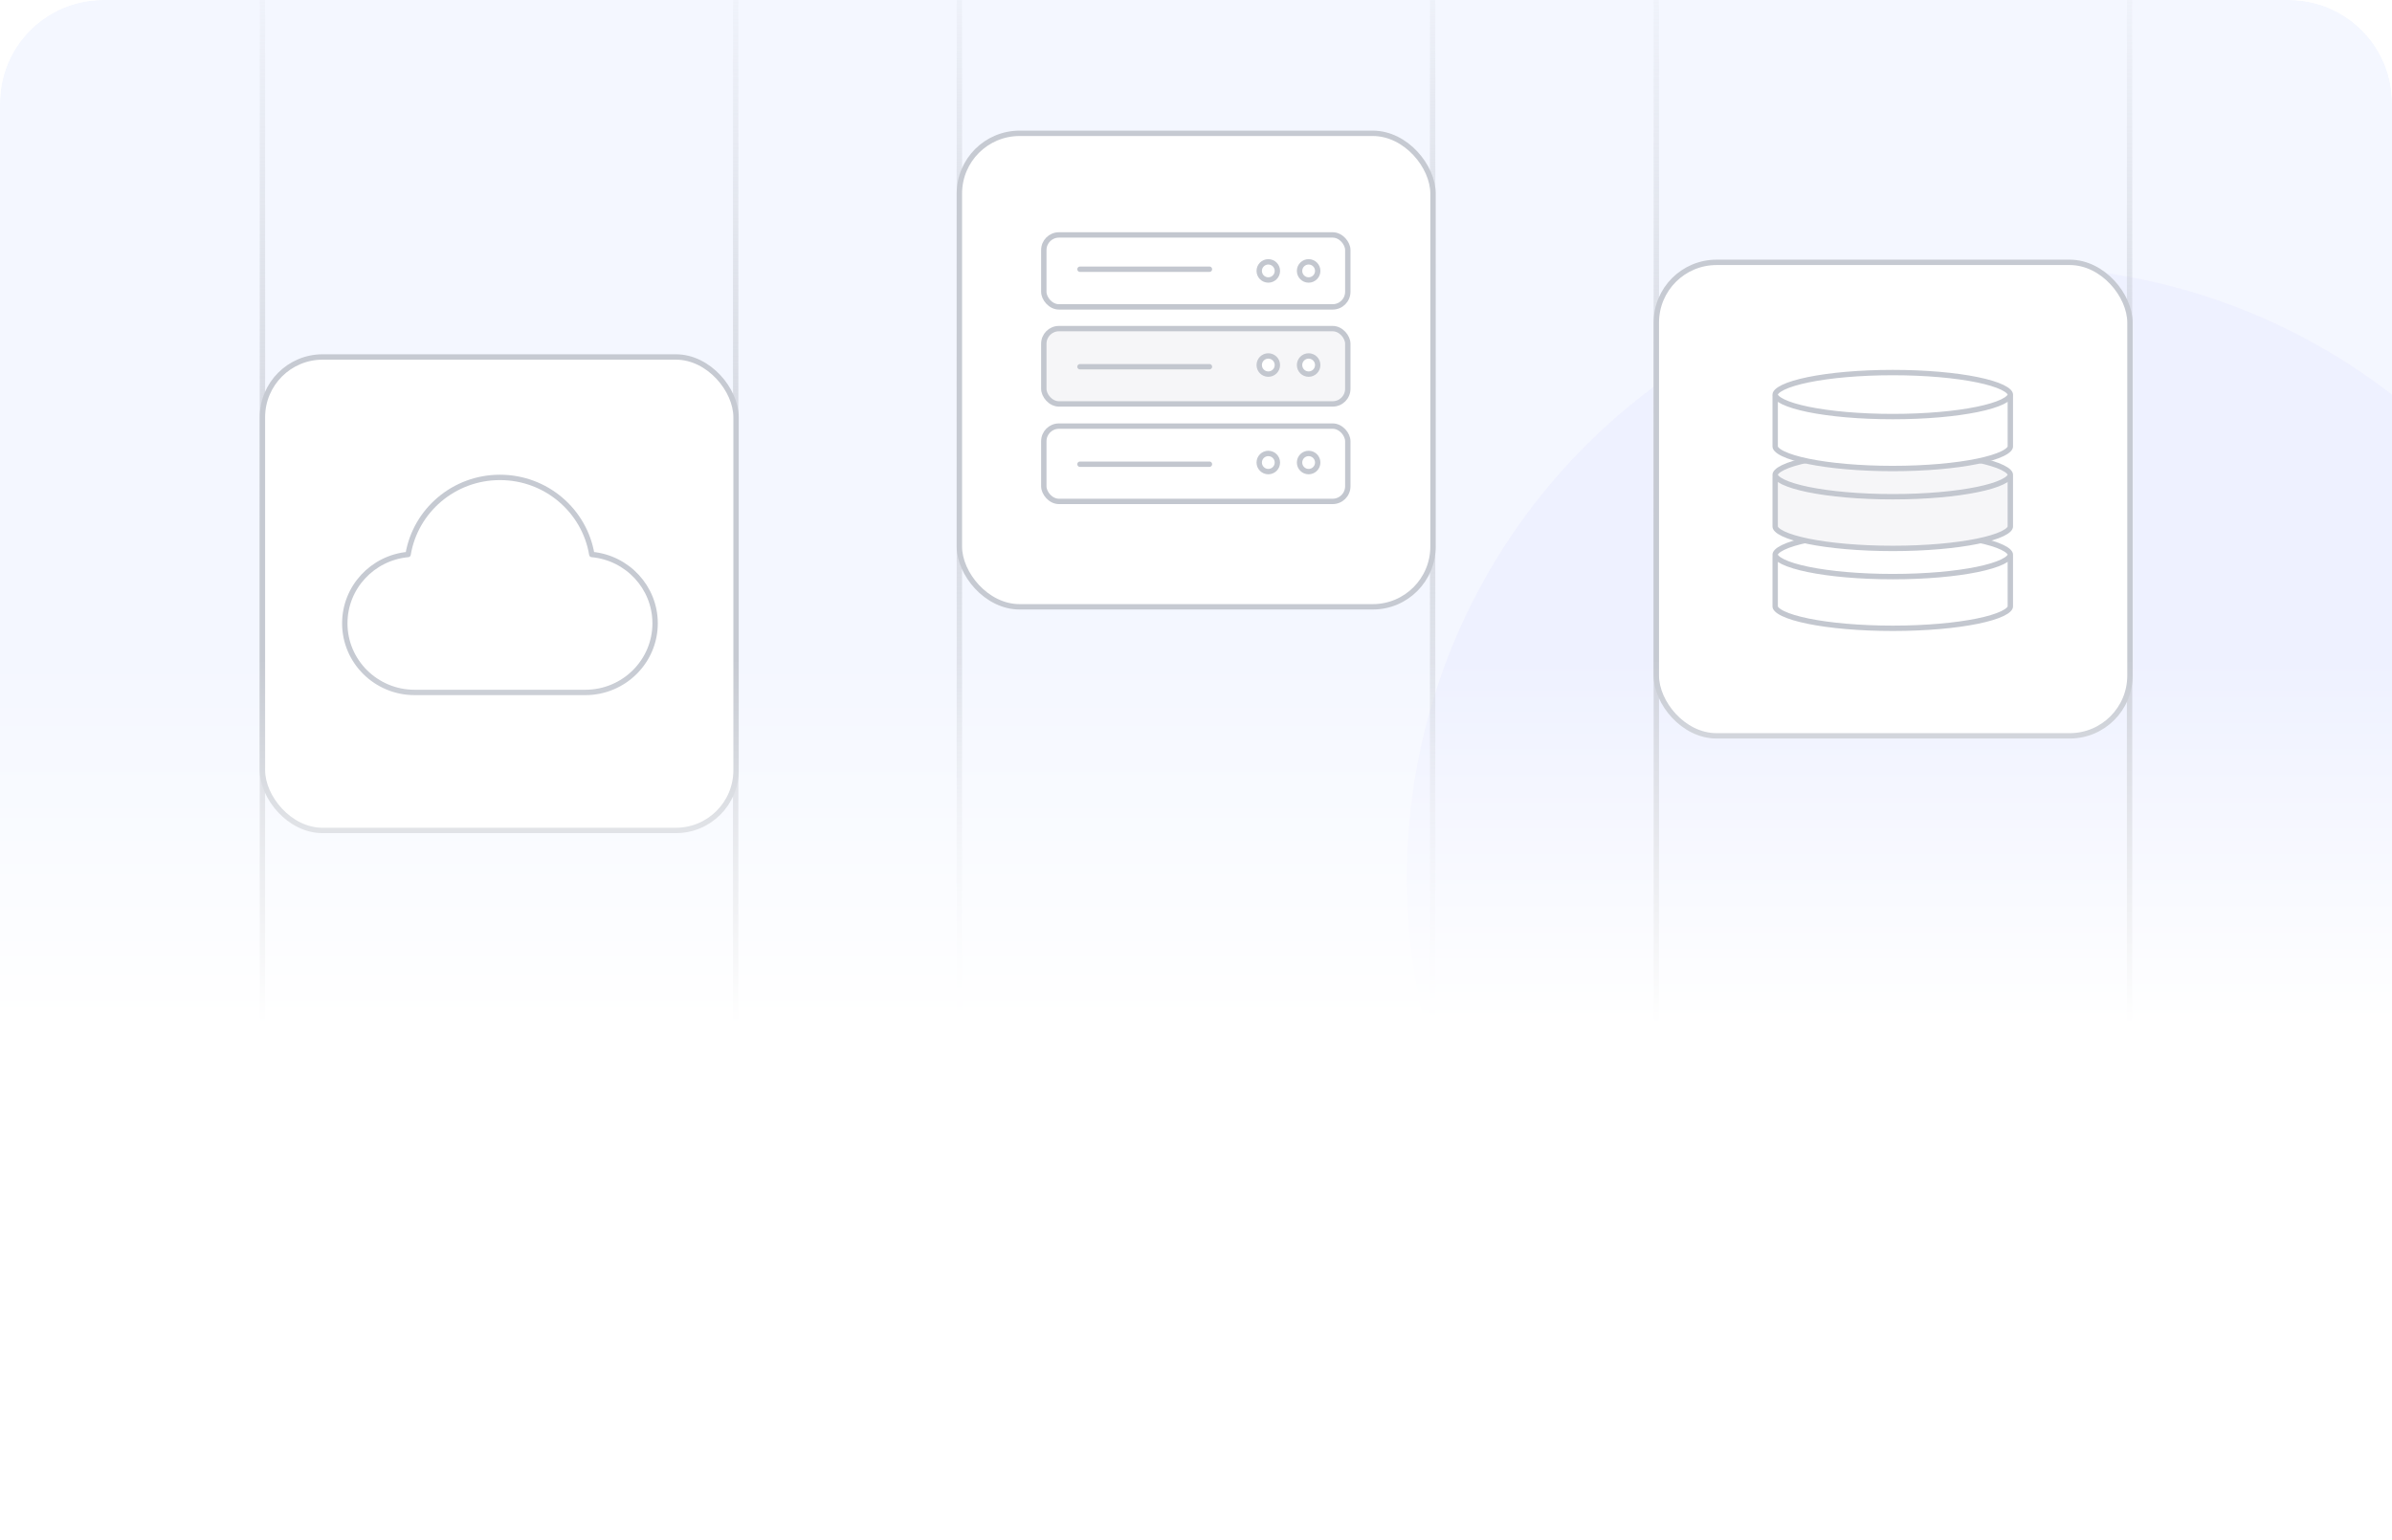 <svg width="556" height="358" viewBox="0 0 556 358" fill="none" xmlns="http://www.w3.org/2000/svg">
<g clip-path="url(#clip0_533_12881)">
<path d="M0 24C0 10.745 10.745 0 24 0H532C545.255 0 556 10.745 556 24V334C556 347.255 545.255 358 532 358H24C10.745 358 0 347.255 0 334V24Z" fill="white"/>
<g opacity="0.2" filter="url(#filter0_f_533_12881)">
<ellipse cx="327" cy="129" rx="457" ry="205" fill="#C7D7FE"/>
</g>
<g opacity="0.2" filter="url(#filter1_f_533_12881)">
<circle cx="469" cy="204" r="142" fill="#D9D6FE"/>
</g>
<path d="M61 -18L61 331" stroke="url(#paint0_linear_533_12881)" stroke-opacity="0.7" stroke-width="1.25" stroke-linecap="round"/>
<path d="M223 -18L223 251" stroke="url(#paint1_linear_533_12881)" stroke-opacity="0.7" stroke-width="1.25" stroke-linecap="round"/>
<path d="M333 -18L333 251" stroke="url(#paint2_linear_533_12881)" stroke-opacity="0.7" stroke-width="1.25" stroke-linecap="round"/>
<path d="M171 -18L171 331" stroke="url(#paint3_linear_533_12881)" stroke-opacity="0.7" stroke-width="1.25" stroke-linecap="round"/>
<path d="M385 -18L385 331" stroke="url(#paint4_linear_533_12881)" stroke-opacity="0.7" stroke-width="1.25" stroke-linecap="round"/>
<path d="M495 -18L495 331" stroke="url(#paint5_linear_533_12881)" stroke-opacity="0.7" stroke-width="1.25" stroke-linecap="round"/>
<rect x="61" y="83" width="110.09" height="110.09" rx="14" fill="white" stroke="#C6CAD2" stroke-width="1.25" stroke-linejoin="round"/>
<path d="M96.374 161C87.411 161 80.144 153.805 80.144 144.929C80.144 136.559 86.606 129.683 94.858 128.926C96.546 118.758 105.463 111 116.209 111C126.956 111 135.873 118.758 137.561 128.926C145.813 129.683 152.274 136.559 152.274 144.929C152.274 153.805 145.008 161 136.045 161C120.213 161 110.235 161 96.374 161Z" fill="white" stroke="#C6CAD2" stroke-width="1.25" stroke-linejoin="round"/>
<rect x="385" y="61" width="110.09" height="110.09" rx="14" fill="white" stroke="#C6CAD2" stroke-width="1.25" stroke-linejoin="round"/>
<path d="M412.953 129.178H466.956C467.137 129.178 467.284 129.325 467.284 129.506V141.01C467.284 141.18 467.202 141.415 466.9 141.716C466.597 142.018 466.116 142.341 465.441 142.666C464.095 143.315 462.105 143.917 459.597 144.429C454.59 145.45 447.645 146.086 439.954 146.086C432.264 146.086 425.319 145.45 420.312 144.429C417.804 143.917 415.815 143.315 414.468 142.666C413.793 142.341 413.312 142.018 413.009 141.716C412.707 141.415 412.625 141.18 412.625 141.01V129.506C412.625 129.325 412.772 129.178 412.953 129.178Z" fill="white" stroke="#C3C7CF" stroke-width="1.25"/>
<path d="M439.954 123.837C447.644 123.837 454.589 124.478 459.596 125.506C462.104 126.021 464.093 126.626 465.439 127.28C466.114 127.608 466.595 127.932 466.898 128.237C467.2 128.54 467.284 128.778 467.284 128.953C467.284 129.128 467.2 129.366 466.898 129.669C466.595 129.974 466.114 130.297 465.439 130.625C464.093 131.279 462.104 131.885 459.596 132.4C454.589 133.429 447.644 134.069 439.954 134.069C432.264 134.069 425.32 133.429 420.313 132.4C417.805 131.885 415.816 131.279 414.47 130.625C413.795 130.297 413.314 129.974 413.011 129.669C412.709 129.366 412.625 129.128 412.625 128.953C412.625 128.778 412.709 128.54 413.011 128.237C413.315 127.932 413.795 127.608 414.47 127.28C415.816 126.626 417.805 126.021 420.313 125.506C425.32 124.478 432.264 123.837 439.954 123.837Z" fill="white" stroke="#C3C7CF" stroke-width="1.25"/>
<path d="M412.953 110.603H466.956C467.137 110.603 467.284 110.75 467.284 110.931V122.435C467.284 122.605 467.202 122.84 466.9 123.141C466.597 123.443 466.116 123.766 465.441 124.091C464.095 124.74 462.105 125.342 459.597 125.854C454.59 126.874 447.645 127.511 439.954 127.511C432.264 127.511 425.319 126.874 420.312 125.854C417.804 125.342 415.815 124.74 414.468 124.091C413.793 123.766 413.312 123.443 413.009 123.141C412.707 122.84 412.625 122.605 412.625 122.435V110.931C412.625 110.75 412.772 110.603 412.953 110.603Z" fill="#F6F6F8" stroke="#C3C7CF" stroke-width="1.25"/>
<path d="M439.954 105.262C447.644 105.262 454.589 105.903 459.596 106.931C462.104 107.446 464.093 108.051 465.439 108.705C466.114 109.033 466.595 109.357 466.898 109.662C467.2 109.965 467.284 110.203 467.284 110.378C467.284 110.553 467.2 110.791 466.898 111.094C466.595 111.399 466.114 111.722 465.439 112.05C464.093 112.704 462.104 113.31 459.596 113.825C454.589 114.853 447.644 115.494 439.954 115.494C432.264 115.494 425.32 114.853 420.313 113.825C417.805 113.31 415.816 112.704 414.47 112.05C413.795 111.722 413.314 111.399 413.011 111.094C412.709 110.791 412.625 110.553 412.625 110.378C412.625 110.203 412.709 109.965 413.011 109.662C413.315 109.357 413.795 109.033 414.47 108.705C415.816 108.051 417.805 107.446 420.313 106.931C425.32 105.903 432.264 105.262 439.954 105.262Z" fill="#F6F6F8" stroke="#C3C7CF" stroke-width="1.25"/>
<path d="M412.953 91.899H466.956C467.137 91.899 467.284 92.046 467.284 92.228V103.818C467.284 103.993 467.2 104.231 466.898 104.534C466.595 104.839 466.114 105.164 465.439 105.491C464.093 106.145 462.104 106.751 459.596 107.266C454.589 108.294 447.644 108.935 439.954 108.935C432.264 108.935 425.32 108.294 420.313 107.266C417.805 106.751 415.816 106.145 414.47 105.491C413.795 105.164 413.315 104.839 413.011 104.534C412.709 104.231 412.625 103.993 412.625 103.818V92.228C412.625 92.046 412.772 91.899 412.953 91.899Z" fill="white" stroke="#C3C7CF" stroke-width="1.25"/>
<path d="M439.954 86.625C447.644 86.625 454.589 87.266 459.596 88.294C462.104 88.809 464.093 89.415 465.439 90.068C466.114 90.396 466.595 90.721 466.898 91.025C467.2 91.329 467.284 91.566 467.284 91.741C467.284 91.916 467.2 92.154 466.898 92.457C466.595 92.762 466.114 93.086 465.439 93.413C464.093 94.067 462.104 94.673 459.596 95.189C454.589 96.217 447.644 96.857 439.954 96.857C432.264 96.857 425.32 96.217 420.313 95.189C417.805 94.673 415.816 94.067 414.47 93.413C413.795 93.086 413.314 92.762 413.011 92.457C412.709 92.154 412.625 91.916 412.625 91.741C412.625 91.566 412.709 91.329 413.011 91.025C413.315 90.721 413.795 90.396 414.47 90.068C415.816 89.415 417.805 88.809 420.313 88.294C425.32 87.266 432.264 86.625 439.954 86.625Z" fill="white" stroke="#C3C7CF" stroke-width="1.25"/>
<rect x="223" y="31" width="110.09" height="110.09" rx="14" fill="white" stroke="#C6CAD2" stroke-width="1.25" stroke-linejoin="round"/>
<rect x="242.625" y="76.405" width="70.66" height="17.509" rx="3.511" fill="#F6F6F8" stroke="#C3C7CF" stroke-width="1.25"/>
<rect x="242.625" y="54.625" width="70.66" height="16.728" rx="3.511" fill="white" stroke="#C3C7CF" stroke-width="1.25"/>
<rect x="242.625" y="99.072" width="70.66" height="17.509" rx="3.511" fill="white" stroke="#C3C7CF" stroke-width="1.25"/>
<circle cx="304.181" cy="62.989" r="2.111" fill="white" stroke="#C3C7CF" stroke-width="1.25"/>
<circle cx="304.181" cy="84.874" r="2.111" fill="white" stroke="#C3C7CF" stroke-width="1.25"/>
<circle cx="304.181" cy="107.542" r="2.111" fill="white" stroke="#C3C7CF" stroke-width="1.25"/>
<circle cx="294.806" cy="62.989" r="2.111" fill="white" stroke="#C3C7CF" stroke-width="1.25"/>
<circle cx="294.806" cy="84.874" r="2.111" fill="white" stroke="#C3C7CF" stroke-width="1.25"/>
<circle cx="294.806" cy="107.542" r="2.111" fill="white" stroke="#C3C7CF" stroke-width="1.25"/>
<path d="M281.124 62.598H251.031" stroke="#C3C7CF" stroke-width="1.25" stroke-linecap="round"/>
<path d="M281.124 85.266H251.031" stroke="#C3C7CF" stroke-width="1.25" stroke-linecap="round"/>
<path d="M281.124 107.933H251.031" stroke="#C3C7CF" stroke-width="1.25" stroke-linecap="round"/>
<rect y="153" width="587" height="205" fill="url(#paint6_linear_533_12881)"/>
</g>
<defs>
<filter id="filter0_f_533_12881" x="-230" y="-176" width="1114" height="610" filterUnits="userSpaceOnUse" color-interpolation-filters="sRGB">
<feFlood flood-opacity="0" result="BackgroundImageFix"/>
<feBlend mode="normal" in="SourceGraphic" in2="BackgroundImageFix" result="shape"/>
<feGaussianBlur stdDeviation="50" result="effect1_foregroundBlur_533_12881"/>
</filter>
<filter id="filter1_f_533_12881" x="227" y="-38" width="484" height="484" filterUnits="userSpaceOnUse" color-interpolation-filters="sRGB">
<feFlood flood-opacity="0" result="BackgroundImageFix"/>
<feBlend mode="normal" in="SourceGraphic" in2="BackgroundImageFix" result="shape"/>
<feGaussianBlur stdDeviation="50" result="effect1_foregroundBlur_533_12881"/>
</filter>
<linearGradient id="paint0_linear_533_12881" x1="61.5" y1="-18" x2="61.5" y2="122" gradientUnits="userSpaceOnUse">
<stop stop-color="#C3C7CF" stop-opacity="0"/>
<stop offset="1" stop-color="#C3C7CF"/>
</linearGradient>
<linearGradient id="paint1_linear_533_12881" x1="223.5" y1="-18" x2="223" y2="251" gradientUnits="userSpaceOnUse">
<stop stop-color="#C3C7CF" stop-opacity="0"/>
<stop offset="0.398" stop-color="#C3C7CF"/>
<stop offset="1" stop-color="#C3C7CF" stop-opacity="0"/>
</linearGradient>
<linearGradient id="paint2_linear_533_12881" x1="333.5" y1="-18" x2="333" y2="251" gradientUnits="userSpaceOnUse">
<stop stop-color="#C3C7CF" stop-opacity="0"/>
<stop offset="0.398" stop-color="#C3C7CF"/>
<stop offset="1" stop-color="#C3C7CF" stop-opacity="0"/>
</linearGradient>
<linearGradient id="paint3_linear_533_12881" x1="171.5" y1="-18" x2="171.5" y2="122" gradientUnits="userSpaceOnUse">
<stop stop-color="#C3C7CF" stop-opacity="0"/>
<stop offset="1" stop-color="#C3C7CF"/>
</linearGradient>
<linearGradient id="paint4_linear_533_12881" x1="385.5" y1="-18" x2="385.5" y2="122" gradientUnits="userSpaceOnUse">
<stop stop-color="#C3C7CF" stop-opacity="0"/>
<stop offset="1" stop-color="#C3C7CF"/>
</linearGradient>
<linearGradient id="paint5_linear_533_12881" x1="495.5" y1="-18" x2="495.5" y2="122" gradientUnits="userSpaceOnUse">
<stop stop-color="#C3C7CF" stop-opacity="0"/>
<stop offset="1" stop-color="#C3C7CF"/>
</linearGradient>
<linearGradient id="paint6_linear_533_12881" x1="293.5" y1="153" x2="293.5" y2="238.108" gradientUnits="userSpaceOnUse">
<stop stop-color="white" stop-opacity="0"/>
<stop offset="1" stop-color="white"/>
</linearGradient>
<clipPath id="clip0_533_12881">
<path d="M0 24C0 10.745 10.745 0 24 0H532C545.255 0 556 10.745 556 24V334C556 347.255 545.255 358 532 358H24C10.745 358 0 347.255 0 334V24Z" fill="white"/>
</clipPath>
</defs>
</svg>
